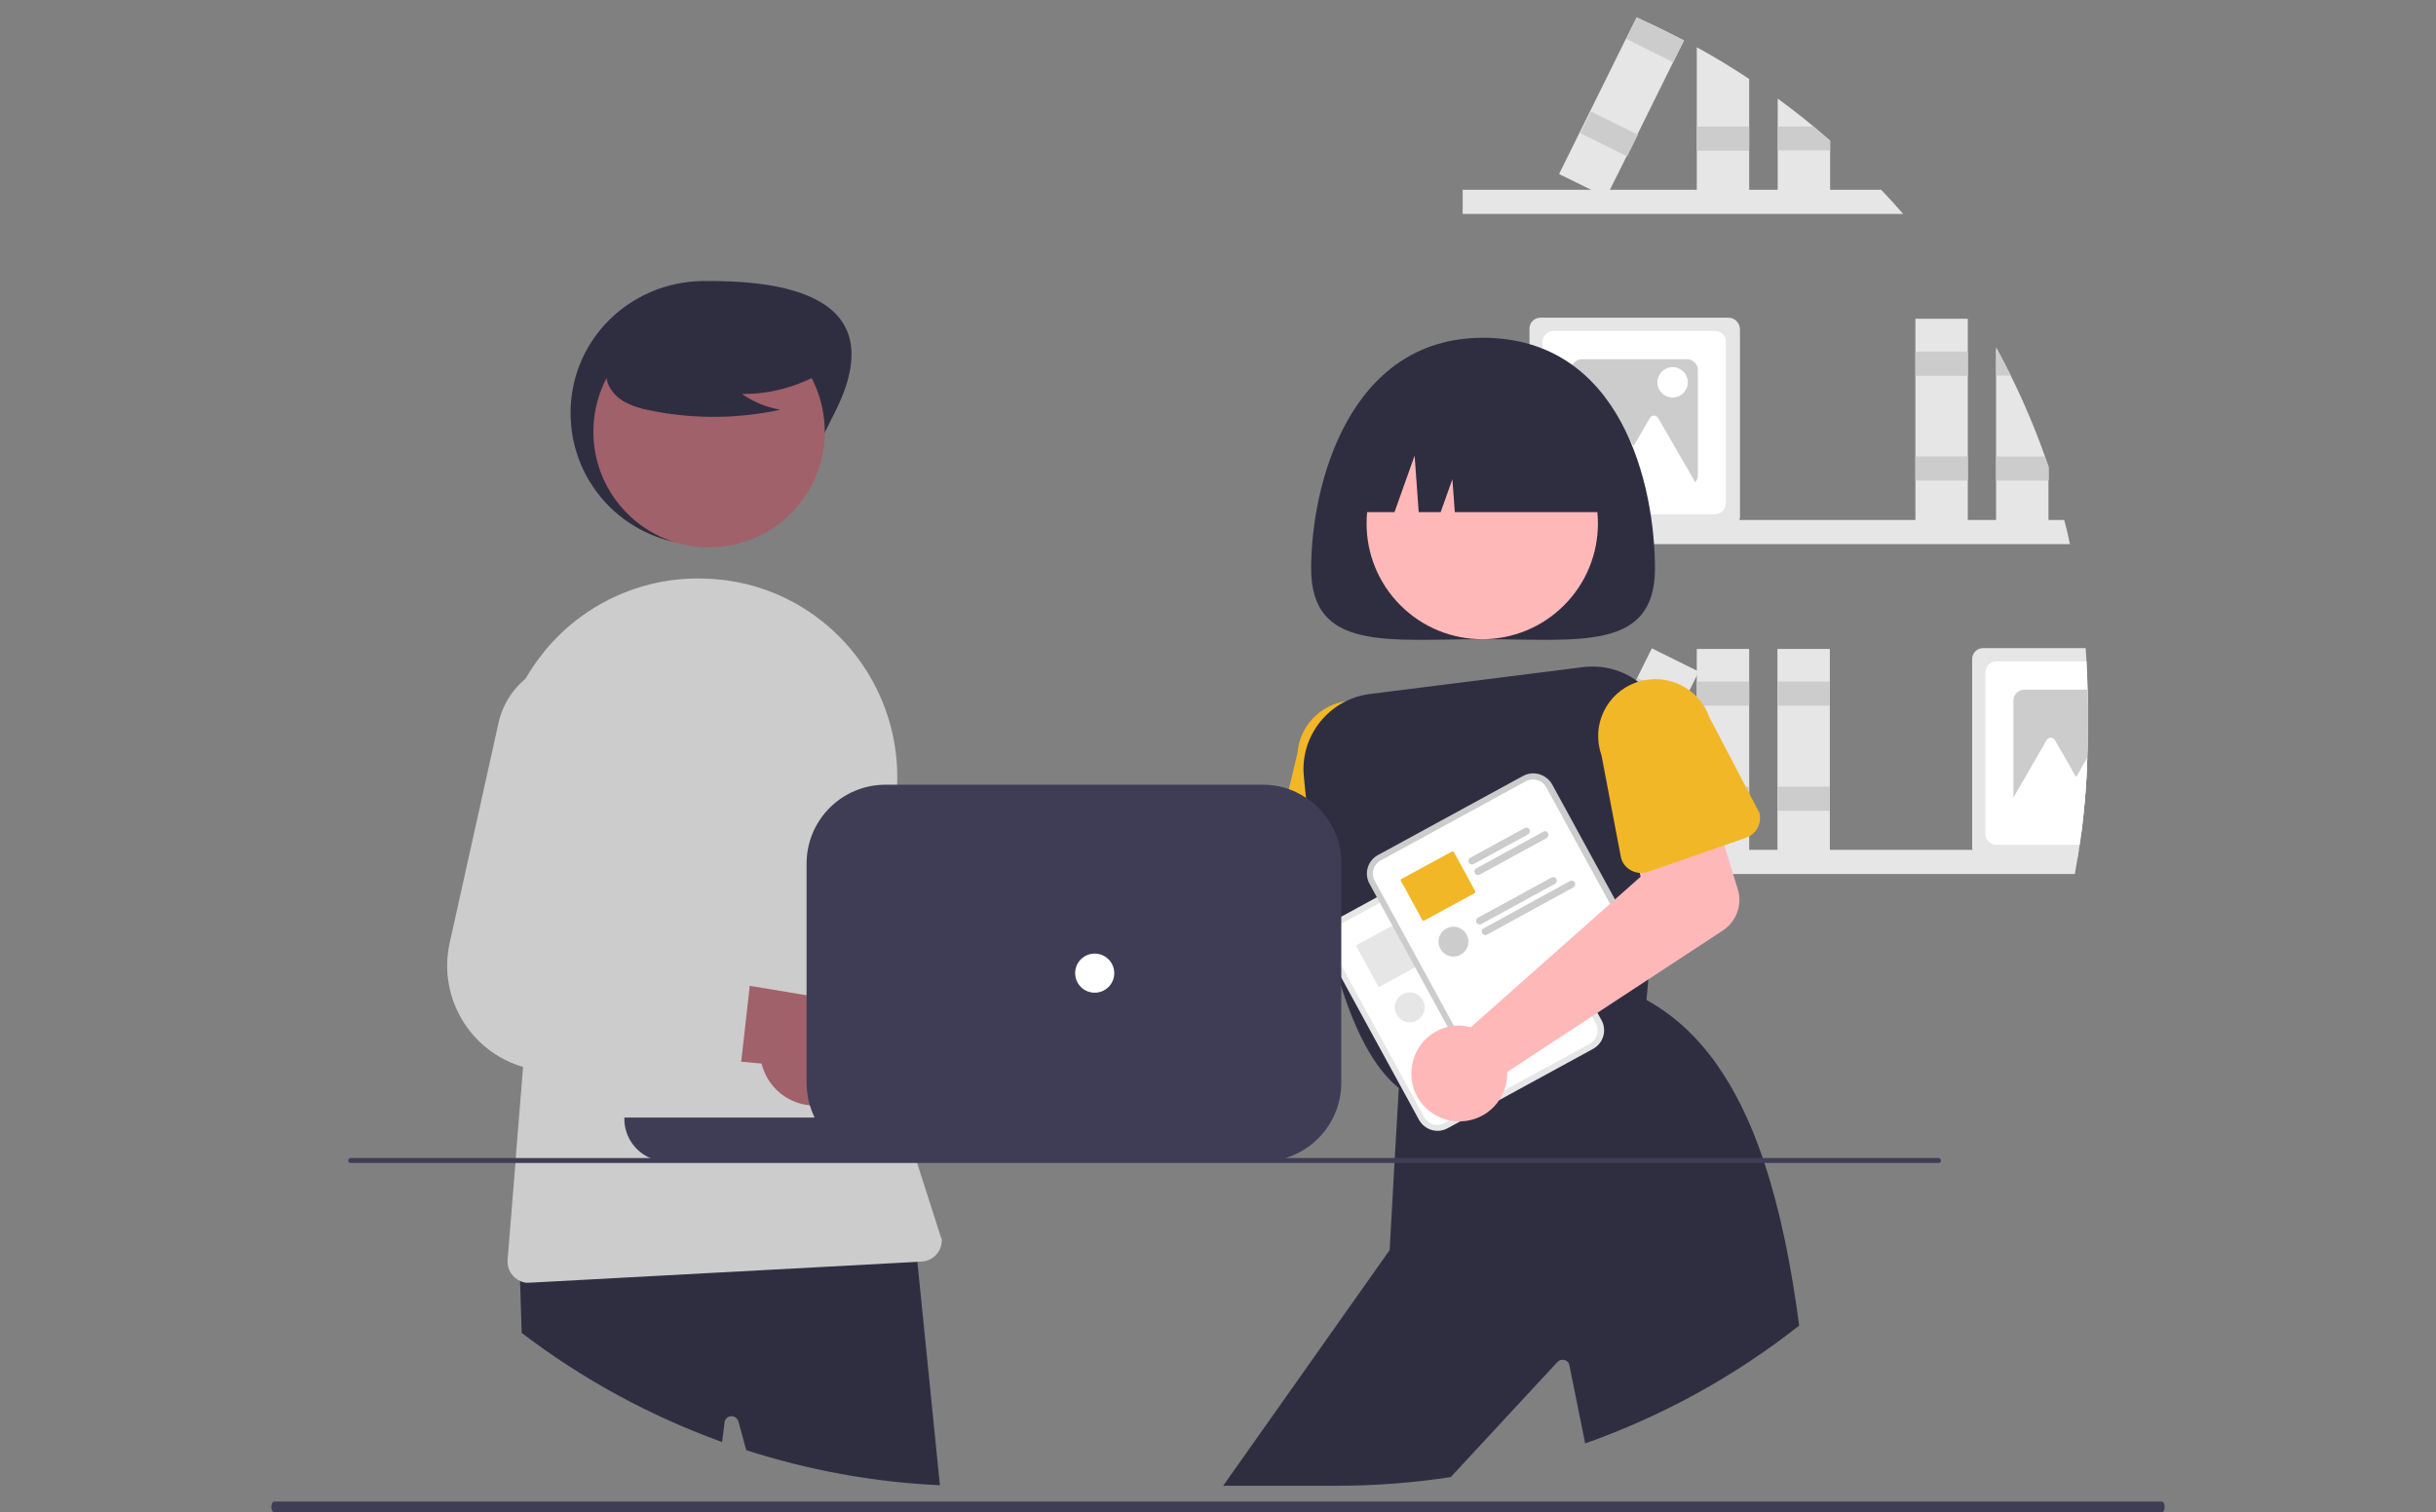 <?xml version="1.0" encoding="utf-8"?>
<!-- Generator: $$$/GeneralStr/196=Adobe Illustrator 27.6.0, SVG Export Plug-In . SVG Version: 6.00 Build 0)  -->
<svg version="1.1" id="Calque_1" xmlns="http://www.w3.org/2000/svg" xmlns:xlink="http://www.w3.org/1999/xlink" x="0px" y="0px"
	 viewBox="0 0 897 557" style="enable-background:new 0 0 897 557;" xml:space="preserve">
<rect x="0" y="0" width="897" height="557" fill="#808080" stroke="none"/>
<style type="text/css">
	.st0{fill:#E6E6E6;}
	.st1{fill:#CCCCCC;}
	.st2{fill:#FFFFFF;}
	.st3{fill:#FFB8B8;}
	.st4{fill:#F2B726;}
	.st5{fill:#2F2E41;}
	.st6{fill:#A0616A;}
	.st7{fill:#3F3D56;}
</style>
<path class="st0" d="M760.1,191.5c0.8,2.9,1.5,5.9,2.1,8.9H538.6v-8.9H760.1z"/>
<path class="st0" d="M753,168.1c-3.6-10.2-7.8-20.1-12.6-29.8c-1.5-3-3-5.9-4.6-8.9c-0.3-0.5-0.5-1-0.8-1.5v65.9h19.3V172L753,168.1
	z"/>
<path class="st1" d="M740.4,138.3H735v-8.9h0.8C737.4,132.4,739,135.4,740.4,138.3z"/>
<polygon class="st1" points="753,168.1 735,168.1 735,177 754.4,177 754.4,172 "/>
<rect x="705.3" y="117.4" class="st0" width="19.3" height="76.5"/>
<rect x="705.3" y="129.5" class="st1" width="19.3" height="8.9"/>
<rect x="705.3" y="168.1" class="st1" width="19.3" height="8.9"/>
<path class="st0" d="M636.5,117h-69.3c-2.2,0-4,1.8-4,4v69.3c0,0.4,0.1,0.8,0.2,1.2c0.5,1.7,2.1,2.9,3.9,2.9h69.3
	c1.8,0,3.3-1.2,3.9-2.9c0.1-0.4,0.2-0.8,0.2-1.2V121C640.5,118.8,638.7,117,636.5,117z"/>
<path class="st2" d="M631.5,121.9h-59.5c-2.2,0-4,1.8-4,4v59.5c0,2.2,1.8,4,4,4h59.5c2.2,0,4-1.8,4-4v-59.5
	C635.6,123.7,633.8,121.9,631.5,121.9z"/>
<path class="st1" d="M621.2,132.3h-38.7c-2.2,0-4,1.8-4,4V175c0,2.2,1.8,4,4,4h38.7c2.2,0,4-1.8,4-4v-38.7
	C625.2,134.1,623.4,132.3,621.2,132.3z"/>
<path class="st2" d="M618.8,168.2l-8.2-14.2c-0.5-0.9-1.6-1.2-2.4-0.7c-0.3,0.2-0.5,0.4-0.7,0.7l-6,10.3l-7.8-13.6
	c-0.5-0.9-1.6-1.1-2.4-0.7c-0.3,0.2-0.5,0.4-0.7,0.7l-8.2,14.2l-9.7,16.9h18.8l-1.9,3.2h38.9L618.8,168.2z"/>
<circle class="st2" cx="615.9" cy="140.8" r="5.6"/>
<path class="st0" d="M768.7,254c-0.1-3.5-0.2-6.9-0.4-10.4c-0.1-1.6-0.2-3.3-0.3-4.9h-37.8c-2.2,0-4,1.8-4,4v69.3
	c0,0.3,0,0.6,0.1,0.9c0.4,1.8,2.1,3.1,3.9,3.1H765c0.2-1,0.3-2.1,0.5-3.1c0.1-0.6,0.2-1.2,0.3-1.8c0.2-1.5,0.4-2.9,0.6-4.4
	c0.3-2,0.5-4,0.7-6c0.8-7.2,1.3-14.5,1.5-21.8v0c0.1-2.8,0.1-5.5,0.1-8.3v-10.7C768.8,258,768.7,256,768.7,254z"/>
<path class="st2" d="M768.7,254c-0.1-3.5-0.2-6.9-0.4-10.4h-33.2c-2.2,0-4,1.8-4,4v59.5c0,2.2,1.8,4,4,4h30.7
	c0.2-1.5,0.4-2.9,0.6-4.4c0.3-2,0.5-4,0.7-6c0.8-7.2,1.3-14.5,1.5-21.8v0c0.1-2.8,0.1-5.5,0.1-8.3v-10.7
	C768.8,258,768.7,256,768.7,254z"/>
<path class="st1" d="M768.7,254h-23.3c-2.2,0-4,1.8-4,4v38.7c0,2.2,1.8,4,4,4h21.7c0.8-7.2,1.3-14.5,1.5-21.8v0
	c0.1-2.8,0.1-5.5,0.1-8.3v-10.7C768.8,258,768.7,256,768.7,254z"/>
<path class="st2" d="M768.6,279c-0.2,7.3-0.7,14.6-1.5,21.8c-0.2,2-0.5,4-0.7,6h-13.8l1.9-3.2h-18.8l5.7-9.9l4-6.9l8.2-14.2
	c0.5-0.9,1.6-1.2,2.4-0.7c0.3,0.2,0.5,0.4,0.7,0.7l7.8,13.6L768.6,279z"/>
<path class="st0" d="M700.8,78.8H538.6v-8.9h154.1C695.5,72.8,698.2,75.8,700.8,78.8z"/>
<path class="st0" d="M624.8,17.4c6.6,3.6,13,7.5,19.3,11.7v43.3h-19.3V17.4z"/>
<rect x="624.8" y="46.6" class="st1" width="19.3" height="8.9"/>
<path class="st0" d="M673.9,51.8v20.5h-19.3v-36c4.5,3.3,8.9,6.7,13.2,10.3C669.8,48.3,671.8,50,673.9,51.8z"/>
<path class="st1" d="M673.9,51.8v3.6h-19.3v-8.8h13.2C669.8,48.3,671.8,50,673.9,51.8z"/>
<path class="st0" d="M605,7.5c5.1,2.3,10.1,4.8,15.1,7.4l-4,8l-13.2,26.7l-3.9,7.9l-6.2,12.4l-1.4,2.7l-5.5-2.7l-11.8-5.8l7.5-15.2
	h0l3.9-7.9l13.2-26.7l3.9-7.8l0-0.1L605,7.5z"/>
<polygon class="st1" points="620.1,14.9 616.1,22.9 598.8,14.3 602.7,6.5 602.8,6.4 605,7.5 "/>
<rect x="587.9" y="39.6" transform="matrix(0.444 -0.896 0.896 0.444 285.37 558.205)" class="st1" width="8.9" height="19.3"/>
<path class="st0" d="M765.5,313c-0.2,1-0.3,2.1-0.5,3.1c-0.3,1.9-0.7,3.9-1,5.8H538.6V313H765.5z"/>
<rect x="624.8" y="239" class="st0" width="19.3" height="76.5"/>
<rect x="624.8" y="251" class="st1" width="19.3" height="8.9"/>
<rect x="624.8" y="289.7" class="st1" width="19.3" height="8.9"/>
<rect x="654.5" y="239" class="st0" width="19.3" height="76.5"/>
<rect x="654.5" y="251" class="st1" width="19.3" height="8.9"/>
<rect x="654.5" y="289.7" class="st1" width="19.3" height="8.9"/>
<rect x="561.6" y="267.5" transform="matrix(0.444 -0.896 0.896 0.444 85.25 691.742)" class="st0" width="76.5" height="19.3"/>
<rect x="605" y="248.1" transform="matrix(0.444 -0.896 0.896 0.444 108.071 689.549)" class="st1" width="8.9" height="19.3"/>
<rect x="587.9" y="282.7" transform="matrix(0.444 -0.896 0.896 0.444 67.501 693.448)" class="st1" width="8.9" height="19.3"/>
<path class="st3" d="M390.4,347.2c0.8,0.5,1.6,1,2.3,1.6l79.7-24.8l4.5-19.8l30.7,2.9l-4.6,35.8c-0.8,5.9-5.3,10.7-11.3,11.6
	l-93.8,14.9c-3.7,9-14.1,13.3-23.1,9.6c-9-3.7-13.3-14.1-9.6-23.1s14.1-13.3,23.1-9.6C389.1,346.5,389.8,346.8,390.4,347.2z"/>
<path class="st4" d="M521.9,318.9l-0.5-9v0l-0.1-2.5l-1.6-26.6c1-11.5-7.6-21.7-19.1-22.7c-1.6-0.1-3.2-0.1-4.8,0.1
	c-9.7,1.4-17.2,9.2-18,19l-3.2,13.4l-5.7,23.5c-0.8,3.4,0.8,6.9,3.9,8.5c0.9,0.5,1.8,0.7,2.8,0.8l9.4,0.8l9.1,0.8l10.5,0.9l0.8,0.1
	l1.9,0.2l6.5,0.6h0c2.2,0.2,4.3-0.6,5.9-2.1c0.6-0.6,1.1-1.2,1.4-1.9C521.7,321.6,522,320.3,521.9,318.9L521.9,318.9z"/>
<path class="st5" d="M609.4,209.4c0,30.6-28.3,26-63.3,26s-63.3,4.6-63.3-26s13.8-85,63.3-85C597.2,124.5,609.4,178.8,609.4,209.4z"
	/>
<ellipse transform="matrix(0.707 -0.707 0.707 0.707 23.541 442.457)" class="st3" cx="545.9" cy="192.8" rx="42.6" ry="42.6"/>
<path class="st5" d="M605.8,253.3c-0.8-0.8-1.7-1.5-2.6-2.2c-5.8-4.4-13.1-6.3-20.3-5.4l-78.5,9.9c-14.9,1.9-25.7,15.3-24.3,30.2
	c0.2,2.5,0.5,5.1,0.8,7.9c0.4,3.4,0.8,7.1,1.2,10.8c0.8,6.3,1.7,12.9,2.8,19.7c1,5.8,2.1,11.7,3.4,17.6c0.4,1.7,0.7,3.4,1.1,5
	c0,0,0,0,0,0c0,0.2,0.1,0.4,0.1,0.6c0,0,0,0,0,0c0.6,2.3,1.1,4.6,1.7,6.9c0.2,0.8,0.5,1.7,0.7,2.5c0.6,2.2,1.3,4.4,2,6.6
	c5.1,16.1,11.9,29.7,20.8,37c0.1,0.1,0.2,0.2,0.4,0.3l0.4,0.3l0.5-0.2l2.2-0.7l1.9-0.6l24.5-7.4l6.1-1.8l19.6-5.9h0l17.9-5.4
	l2.2-0.7l15.4-4.6l0.5-5.7l0.7-7.6l0.4-4.6l3.1-36.2l1.8-21.1l2-22.9C615,267.4,611.9,259.1,605.8,253.3z"/>
<path class="st5" d="M649.7,428.3c-0.2-0.6-0.4-1.2-0.6-1.8c-9.2-26.9-22.8-47.2-42.8-58.2c0,0,0,0,0,0L606,368l-17.4,6l-2.1,0.7
	l-2.2,0.8l0,0l-16.3,5.6l0,0l-12.8,4.4h0l-11.8,4.1h0l-2.7,1l-20.7,7.2l-2.4,0.8l-2.1,0.7l-0.3,0.1l-0.1,1l-1.5,25.9l-0.1,1.8
	l-1.8,32.3l-61.3,86.8h41.9c14,0,28.1-1.1,41.9-3.2l39.3-42.4c1-1,2.6-1.1,3.7-0.1c0.4,0.4,0.6,0.8,0.7,1.4l5.8,28.7
	c28.5-10.1,55.1-24.7,78.8-43.4C659.6,466.1,655.5,445.8,649.7,428.3z"/>
<path class="st5" d="M496.7,188.6L496.7,188.6h16.8l7.4-20.8l1.5,20.8h8.1l4.3-12.1l0.9,12.1h59.8l0,0c0-24.9-20.2-45.1-45.1-45.1
	l0,0h-8.7C516.8,143.5,496.7,163.7,496.7,188.6L496.7,188.6z"/>
<path class="st6" d="M393,414.3c-10.4,4.4-22.4-0.5-26.7-10.9c-0.5-1.1-0.8-2.3-1.1-3.4l-72.1-8.2l24.2-28.9l64.7,12.2
	c11.2-1.7,21.7,5.9,23.4,17.1C406.9,401.5,401.8,410.7,393,414.3L393,414.3z"/>
<path class="st1" d="M354.2,360.8l-30.5-5.4l-2.2-0.4c-6.9-1.2-11.5-7.8-10.3-14.8c0.1-0.5,0.2-1,0.3-1.4l15-49.7l0.4-1.5
	c3.8-13-1.8-26.9-13.6-33.6c-14-7.7-31.5-2.7-39.3,11.2c-1.2,2.2-2.2,4.7-2.8,7.2l-19.1,77.8l-0.7,2.9c-5.1,20.9,7.6,41.9,28.5,47
	c1.9,0.5,3.8,0.8,5.7,1c0.1,0,0.1,0,0.2,0l11.4,1l14.8,1.3l18.6,1.7l17.4,1.5c4.7,0.4,9-2.8,9.8-7.5c0-0.1,0-0.3,0.1-0.4l3.7-27.5
	l0-0.3C362.3,366.1,359,361.6,354.2,360.8z"/>
<path class="st5" d="M307.3,152.1c-12.2,23.9-21.7,48.6-48.6,48.6s-48.6-21.7-48.6-48.6s21.7-48.2,48.6-48.6
	C286,103.2,329.9,107.6,307.3,152.1z"/>
<path class="st5" d="M337.8,464.7l-1.1-11l-0.8,0l-144.8,7l0.4,11.1l0.6,19.1c22.4,17.1,47.3,30.6,73.8,40.2l0.9-7.3
	c0.2-1.4,1.5-2.4,2.9-2.2c1,0.1,1.9,0.9,2.2,1.9l2.9,10.6c23.1,7.4,47,11.8,71.3,12.9L337.8,464.7z"/>
<circle class="st6" cx="261.1" cy="159" r="42.6"/>
<path class="st1" d="M346.1,454.5l-8.4-26.2l-0.1-0.4l-0.4-1.3l-2.4-7.5c-0.8-2.4-1.5-4.9-2.2-7.3c-0.6-2.2-1.2-4.4-1.8-6.6
	c-0.8-3.1-1.5-6.2-2.1-9.3c-2.2-10.4-3.6-21-4.4-31.6c-0.2-2.9-0.3-5.9-0.4-8.9c-0.5-18.1,1.1-36.3,4.9-54
	c6.7-31.5-8-63.7-36.1-79.3c-9-5-19-8-29.2-8.8c-0.7-0.1-1.4-0.1-2.1-0.1c-21.9-1.4-43.3,7.3-58.2,23.5c-3.9,4.3-7.3,9-10.1,14
	c-7.8,14.1-10.8,30.4-8.3,46.3l10.1,67.6l-2.3,28.4l-2.7,33.5l-0.1,1.8l-2.9,35.7c-0.3,3.4,1.7,6.6,4.9,7.9c0.9,0.4,1.9,0.6,2.9,0.5
	c0.1,0,0.3,0,0.4,0l143-7.7l1.3-0.1c4.3-0.2,7.6-3.9,7.4-8.2C346.4,455.8,346.3,455.1,346.1,454.5z"/>
<path class="st5" d="M306.3,134.9c-9.7,6.7-21.3,10.3-33.1,10.2c4.2,2.9,9,4.9,14.1,5.8c-15.7,3.4-32,3.5-47.7,0.3
	c-3.5-0.6-6.9-1.7-10-3.4c-3-1.8-5.6-4.8-6.2-8.2c-1-6,3.6-11.4,8.5-15.1c15-11.2,34.3-15,52.4-10.5c5.9,1.5,11.7,4.1,15.5,8.8
	c3.8,4.7,4.9,12,1.3,16.8L306.3,134.9z"/>
<path class="st6" d="M308.5,405.4c-10.3,4.6-22.4,0-26.9-10.3c-0.5-1.1-0.9-2.2-1.2-3.4l-72.2-6.6l23.5-29.4l65,10.8
	c11.2-2,21.8,5.4,23.8,16.6C322.1,392.4,317.2,401.6,308.5,405.4L308.5,405.4z"/>
<path class="st1" d="M268.5,352.7l-16.3-2.6l-16.5-2.6c-6.9-1.1-11.7-7.6-10.6-14.5c0.1-0.5,0.2-1,0.3-1.4l14.3-51.5
	c3.6-13.1-2.4-26.9-14.4-33.3c-8-4.2-17.4-4.5-25.6-0.7c-8.2,3.8-14.1,11.2-16.1,20l-18,81.1c-4.7,21,8.6,41.8,29.6,46.4
	c1.9,0.4,3.9,0.7,5.8,0.8l62.3,4.2c4.7,0.3,8.9-3,9.6-7.7c0-0.1,0-0.3,0.1-0.4l3.1-27.6l0-0.3C276.7,357.9,273.3,353.5,268.5,352.7z
	"/>
<path class="st0" d="M544.7,309.9l-3.7,2l-46,25.1l-3.7,2c-3.8,2.1-5.2,6.8-3.1,10.6l34.3,62.8c2.1,3.8,6.8,5.2,10.6,3.1l0,0
	l53.5-29.2l0,0c3.8-2.1,5.2-6.8,3.1-10.6l-34.3-62.8C553.2,309.3,548.5,307.9,544.7,309.9z"/>
<path class="st2" d="M545.8,311.9l-4.4,2.4l-44.7,24.4l-4.4,2.4c-2.7,1.5-3.7,4.8-2.2,7.5l34.3,62.8c1.5,2.7,4.8,3.7,7.5,2.2l0,0
	l53.5-29.2l0,0c2.7-1.5,3.7-4.8,2.2-7.5l-34.3-62.8C551.8,311.4,548.5,310.5,545.8,311.9z"/>
<path class="st0" d="M547,329.7c-0.3-0.6-1.1-0.9-1.8-0.5l-1.8,1l-18.2,9.9c-0.6,0.3-0.9,1.1-0.5,1.8c0.3,0.6,1.1,0.9,1.8,0.5
	l20-10.9C547.2,331.1,547.4,330.3,547,329.7z"/>
<path class="st0" d="M553.8,330.9c-0.3-0.6-1.1-0.9-1.7-0.5c0,0,0,0,0,0l-24.7,13.4c-0.6,0.3-0.9,1.1-0.5,1.8
	c0.3,0.6,1.1,0.9,1.8,0.5c0,0,0,0,0,0l1.1-0.6l7.2-3.9h0l16.3-8.9C553.9,332.4,554.2,331.6,553.8,330.9
	C553.8,330.9,553.8,330.9,553.8,330.9z"/>
<path class="st0" d="M527,352.4l-7.8-14.4c-0.2-0.3-0.5-0.4-0.9-0.2l-3.8,2.1l-2,1.1l-10.6,5.8l-2.1,1.1c-0.3,0.2-0.4,0.5-0.2,0.9
	l0.5,0.9l7.3,13.4c0.2,0.3,0.5,0.4,0.8,0.2l12.6-6.9l2-1.1l3.8-2.1C527.1,353.1,527.2,352.7,527,352.4
	C527,352.4,527,352.4,527,352.4z"/>
<path class="st0" d="M556.9,347.9c-0.3-0.6-1.1-0.9-1.8-0.5l-27.1,14.8c-0.5,0.3-0.8,0.8-0.7,1.4c0,0.1,0.1,0.3,0.1,0.4
	c0.1,0.1,0.2,0.2,0.3,0.3l0,0c0.4,0.4,1,0.4,1.5,0.2l27.1-14.8C557.1,349.3,557.3,348.5,556.9,347.9
	C556.9,347.9,556.9,347.9,556.9,347.9z"/>
<path class="st0" d="M563.7,349.1c-0.3-0.6-1.1-0.9-1.8-0.5c0,0,0,0,0,0L530.2,366c-0.5,0.3-0.8,0.8-0.7,1.4v0
	c0,0.1,0.1,0.3,0.1,0.4c0.1,0.1,0.2,0.2,0.3,0.3c0.4,0.4,1,0.4,1.5,0.2l31.8-17.3C563.9,350.6,564.1,349.8,563.7,349.1z"/>
<circle class="st0" cx="519.1" cy="371" r="5.5"/>
<path class="st1" d="M560.8,285.8l-3.7,2l-46,25.1l-3.7,2c-3.8,2.1-5.2,6.8-3.1,10.6l34.3,62.8c2.1,3.8,6.8,5.2,10.6,3.1l0,0
	l53.5-29.2l0,0c3.8-2.1,5.2-6.8,3.1-10.6l-34.3-62.8C569.3,285.1,564.6,283.7,560.8,285.8z"/>
<path class="st2" d="M561.9,287.7l-4.4,2.4l-44.7,24.4l-4.4,2.4c-2.7,1.5-3.7,4.8-2.2,7.5l34.3,62.8c1.5,2.7,4.8,3.7,7.5,2.2l0,0
	l53.5-29.2l0,0c2.7-1.5,3.7-4.8,2.2-7.5L569.4,290C568,287.3,564.6,286.3,561.9,287.7z"/>
<path class="st1" d="M563.2,305.5c-0.3-0.6-1.1-0.9-1.8-0.5l-9.2,5l-2.6,1.4l-8.2,4.5c-0.6,0.3-0.9,1.1-0.5,1.8
	c0.3,0.6,1.1,0.9,1.8,0.5l9.7-5.3l2-1.1l8.3-4.5C563.3,306.9,563.5,306.1,563.2,305.5z"/>
<path class="st1" d="M570,306.8c-0.3-0.6-1.1-0.9-1.7-0.5c0,0,0,0,0,0l-12.8,7l-2,1.1l-9.9,5.4c-0.6,0.3-0.9,1.1-0.5,1.8
	c0.3,0.6,1.1,0.9,1.8,0.5l0,0l9.9-5.4l2-1.1l12.8-7C570.1,308.2,570.3,307.4,570,306.8C570,306.8,570,306.8,570,306.8z"/>
<path class="st4" d="M543.2,328.2l-6.2-11.4l-1.1-2l-0.5-0.9c-0.2-0.3-0.5-0.4-0.9-0.2l-12.7,6.9l-5.7,3.1c-0.3,0.2-0.4,0.5-0.2,0.9
	l0.5,0.9l0.6,1l0.5,0.9v0l6.2,11.4c0.2,0.3,0.5,0.4,0.8,0.2l18.4-10C543.2,328.9,543.3,328.5,543.2,328.2
	C543.2,328.2,543.2,328.2,543.2,328.2z"/>
<path class="st1" d="M573.1,323.7c-0.3-0.6-1.1-0.9-1.8-0.5l-8.1,4.4l-2,1.1l-7.8,4.3l-9.2,5c-0.6,0.3-0.9,1.1-0.5,1.8
	c0.3,0.6,1.1,0.9,1.8,0.5l17-9.3l2-1.1l8.1-4.4C573.2,325.1,573.4,324.3,573.1,323.7C573.1,323.7,573.1,323.7,573.1,323.7z"/>
<path class="st1" d="M579.9,325c-0.3-0.6-1.1-0.9-1.8-0.5c0,0,0,0,0,0l-12.8,7l-2,1.1l-17,9.3c-0.6,0.3-0.9,1.1-0.5,1.8
	c0.3,0.6,1.1,0.9,1.8,0.5c0,0,0,0,0,0l17-9.3l2-1.1l12.8-7C580,326.4,580.2,325.6,579.9,325z"/>
<circle class="st1" cx="535.2" cy="346.8" r="5.5"/>
<path class="st3" d="M538.9,377.8c0.9,0.1,1.8,0.3,2.7,0.5l62.5-55.4l-4-19.9l29.2-10l10.6,34.5c1.8,5.7-0.5,11.9-5.5,15.2
	l-79.4,52.1c0.3,9.8-7.3,17.9-17.1,18.2c-9.8,0.3-17.9-7.3-18.2-17.1c-0.3-9.8,7.3-17.9,17.1-18.2
	C537.4,377.7,538.1,377.7,538.9,377.8L538.9,377.8z"/>
<path class="st4" d="M647.1,297.9l-17.7-33.8c-3.8-10.7-15.4-16.4-26.2-13c-0.2,0.1-0.4,0.1-0.6,0.2c-11,3.8-16.8,15.8-12.9,26.8
	l7.1,37.3c0.4,2.2,1.7,4,3.7,5.1c1,0.6,2.2,0.9,3.4,1c1,0.1,2-0.1,2.9-0.4l3.8-1.3l24.4-8.5l8-2.8c4-1.4,6-5.7,4.7-9.7
	C647.4,298.6,647.2,298.2,647.1,297.9L647.1,297.9z"/>
<path class="st7" d="M713.9,428.3H129.1c-0.5,0-0.9-0.4-0.9-0.9c0-0.5,0.4-0.9,0.9-0.9h584.7c0.5,0,0.9,0.4,0.9,0.9
	C714.8,427.9,714.4,428.3,713.9,428.3z"/>
<path class="st7" d="M796,557H101c-0.6,0-1.1-0.9-1.1-2s0.5-2,1.1-2h695c0.6,0,1.1,0.9,1.1,2S796.6,557,796,557z"/>
<path class="st7" d="M229.9,411.7v0.4c0,6.2,3.7,11.8,9.3,14.3c2,0.9,4.1,1.3,6.3,1.3h144.6v-16.1H229.9z"/>
<path class="st7" d="M491.1,305.5c-2.3-4.7-5.8-8.8-10.2-11.7c-2-1.3-4.1-2.4-6.4-3.2c-3.1-1.1-6.3-1.6-9.6-1.6H326.1
	c-16.1,0-29.1,13-29.1,29.1v80.6c0,1.1,0.1,2.3,0.2,3.4c0.2,1.7,0.5,3.3,1,5c0.5,1.6,1.1,3.1,1.8,4.6c4.9,9.9,15,16.1,26,16.1h138.8
	c16.1,0,29.1-13,29.1-29.1c0,0,0,0,0,0v-80.6C494,313.7,493,309.4,491.1,305.5z"/>
<circle class="st2" cx="403.1" cy="358.4" r="7.2"/>
</svg>
